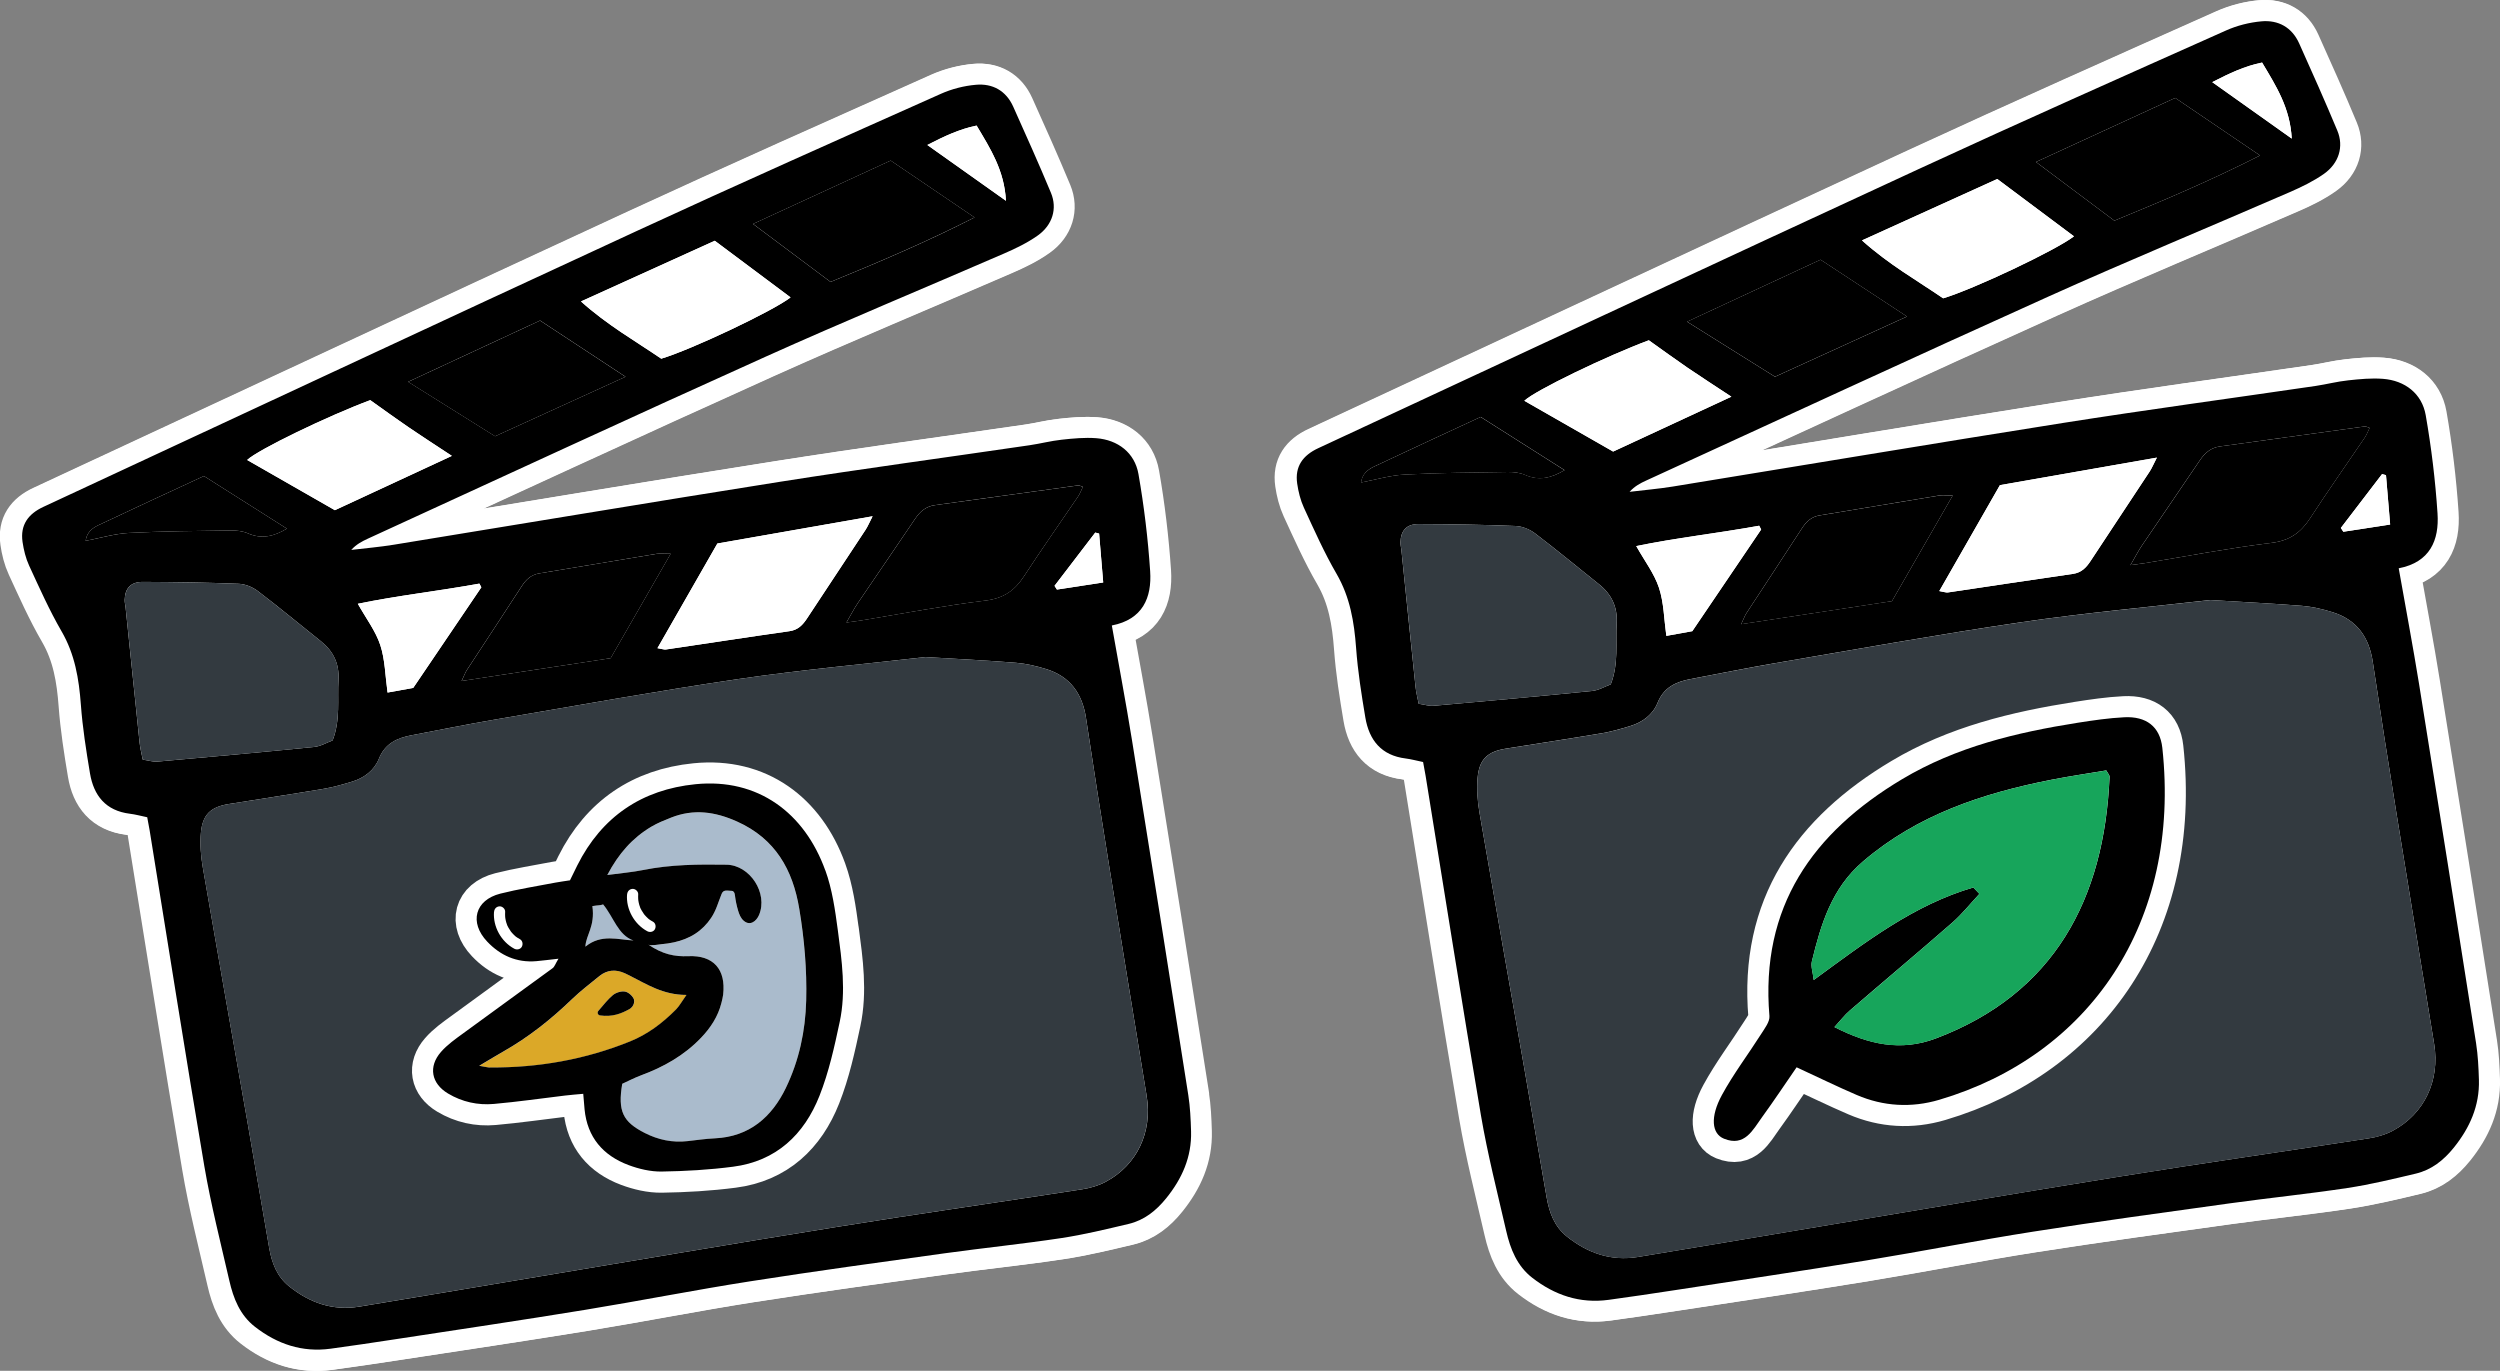 <svg xmlns="http://www.w3.org/2000/svg" id="Laag_2" data-name="Laag 2" viewBox="0 0 414.88 227.49"><rect x="0" y="0" width="414.88" height="227.49" fill="#808080" stroke="none"/><defs><style>      .cls-1 {        fill: #dba828;      }      .cls-1, .cls-2, .cls-3, .cls-4, .cls-5, .cls-6 {        stroke-width: 0px;      }      .cls-2 {        fill: #333a40;      }      .cls-3 {        fill: #000;      }      .cls-7 {        stroke: #fff;        stroke-linecap: round;        stroke-linejoin: round;        stroke-width: 7px;      }      .cls-7, .cls-6 {        fill: #fff;      }      .cls-4 {        fill: #abc;      }      .cls-5 {        fill: #17a55b;      }    </style></defs><g id="Iconen"><g><g><path class="cls-7" d="M197.17,181.75c-3.08-19.65-6.19-39.29-9.35-58.93-1.01-6.28-2.19-12.52-3.34-19,5.13-.99,6.66-4.61,6.36-9.02-.37-5.39-1.01-10.79-1.94-16.11-.62-3.54-3.41-5.68-7-5.95-1.89-.14-3.83.04-5.73.25-1.8.19-3.56.66-5.35.92-13.82,2.02-27.65,3.89-41.45,6.07-21.37,3.37-42.7,6.96-64.06,10.44-2.33.38-4.7.58-7.05.86.85-.94,1.78-1.42,2.74-1.86,21.99-10.08,43.94-20.26,65.99-30.19,13.11-5.9,26.4-11.4,39.59-17.13,1.94-.84,3.9-1.78,5.61-3,2.45-1.74,3.27-4.47,2.19-7.07-2-4.81-4.13-9.57-6.27-14.32-1.18-2.64-3.42-3.87-6.19-3.62-1.97.18-4,.7-5.81,1.5-16.83,7.52-33.68,15-50.42,22.74-32.88,15.19-65.69,30.55-98.53,45.81-2.53,1.18-3.85,3.01-3.45,5.81.19,1.34.53,2.72,1.1,3.95,1.69,3.67,3.34,7.38,5.37,10.88,2.22,3.82,2.89,7.89,3.21,12.18.28,3.81.88,7.61,1.51,11.38.62,3.71,2.61,6.22,6.61,6.72.94.12,1.86.37,2.87.58.14.79.29,1.5.41,2.23,3.01,18.57,5.93,37.15,9.07,55.69,1.08,6.39,2.7,12.68,4.15,19,.67,2.94,1.76,5.72,4.26,7.66,3.69,2.87,7.83,4.27,12.54,3.63,3.59-.49,7.17-1.02,10.75-1.57,10.52-1.61,21.05-3.18,31.55-4.89,9.14-1.49,18.23-3.29,27.38-4.73,10.72-1.68,21.46-3.15,32.21-4.64,6.43-.89,12.9-1.55,19.33-2.52,3.78-.57,7.51-1.48,11.23-2.36,2.58-.61,4.56-2.19,6.21-4.24,2.63-3.26,4.26-6.87,4.14-11.12-.06-2.01-.15-4.04-.46-6.02ZM83.33,145.74s0,0,0,0c0,0,0,0,0,0Z"></path><path class="cls-7" d="M197,181.75c-3.08-19.65-6.19-39.29-9.35-58.93-1.01-6.28-2.19-12.52-3.34-19,5.13-.99,6.66-4.61,6.36-9.02-.37-5.39-1.01-10.79-1.94-16.11-.62-3.54-3.41-5.68-7-5.95-1.89-.14-3.83.04-5.73.25-1.8.19-3.56.66-5.35.92-13.82,2.02-27.65,3.89-41.45,6.07-21.37,3.37-42.7,6.96-64.06,10.44-2.33.38-4.7.58-7.05.86.85-.94,1.78-1.42,2.74-1.86,21.99-10.08,43.94-20.26,65.99-30.19,13.11-5.9,26.4-11.4,39.59-17.13,1.94-.84,3.9-1.78,5.61-3,2.45-1.74,3.27-4.47,2.19-7.07-2-4.81-4.13-9.57-6.27-14.32-1.18-2.64-3.42-3.87-6.19-3.62-1.97.18-4,.7-5.81,1.5-16.83,7.52-33.68,15-50.42,22.74-32.88,15.19-65.69,30.55-98.53,45.81-2.53,1.18-3.85,3.01-3.45,5.81.19,1.34.53,2.72,1.1,3.95,1.69,3.67,3.34,7.38,5.37,10.88,2.22,3.82,2.89,7.89,3.21,12.18.28,3.81.88,7.61,1.51,11.38.62,3.71,2.61,6.22,6.61,6.72.94.12,1.86.37,2.87.58.14.79.29,1.5.41,2.23,3.01,18.57,5.93,37.15,9.07,55.69,1.08,6.39,2.7,12.68,4.15,19,.67,2.94,1.76,5.72,4.26,7.66,3.69,2.87,7.83,4.27,12.54,3.63,3.59-.49,7.17-1.02,10.75-1.57,10.52-1.61,21.05-3.18,31.55-4.89,9.14-1.49,18.23-3.29,27.38-4.73,10.72-1.68,21.46-3.15,32.21-4.64,6.43-.89,12.9-1.55,19.33-2.52,3.78-.57,7.51-1.48,11.23-2.36,2.58-.61,4.56-2.19,6.21-4.24,2.63-3.26,4.26-6.87,4.14-11.12-.06-2.01-.15-4.04-.46-6.02ZM83.16,145.74s0,0,0,0c0,0,0,0,0,0Z"></path><path class="cls-3" d="M24.41,135.62c-1.02-.21-1.94-.47-2.87-.58-4-.5-5.99-3.01-6.61-6.72-.63-3.77-1.23-7.57-1.51-11.38-.32-4.29-.99-8.36-3.21-12.18-2.02-3.49-3.67-7.2-5.37-10.88-.57-1.23-.9-2.6-1.1-3.95-.4-2.8.92-4.63,3.45-5.81,32.85-15.27,65.65-30.62,98.53-45.81,16.73-7.73,33.58-15.22,50.42-22.74,1.81-.81,3.84-1.33,5.81-1.5,2.77-.25,5,.98,6.19,3.62,2.13,4.75,4.27,9.51,6.27,14.32,1.08,2.6.26,5.33-2.19,7.07-1.72,1.22-3.67,2.16-5.61,3-13.19,5.73-26.48,11.23-39.59,17.13-22.06,9.93-44,20.11-65.99,30.19-.95.44-1.89.92-2.74,1.86,2.35-.28,4.71-.48,7.05-.86,21.35-3.47,42.69-7.06,64.06-10.44,13.79-2.18,27.63-4.04,41.45-6.07,1.79-.26,3.56-.73,5.35-.92,1.9-.21,3.83-.39,5.73-.25,3.59.28,6.38,2.41,7,5.95.93,5.32,1.58,10.72,1.94,16.11.3,4.41-1.24,8.03-6.36,9.02,1.14,6.48,2.33,12.72,3.34,19,3.16,19.64,6.27,39.28,9.35,58.93.31,1.98.4,4.01.46,6.02.12,4.25-1.5,7.86-4.14,11.12-1.66,2.05-3.64,3.63-6.21,4.24-3.72.88-7.45,1.79-11.23,2.36-6.42.97-12.89,1.63-19.33,2.52-10.74,1.49-21.49,2.96-32.21,4.64-9.15,1.43-18.24,3.23-27.38,4.73-10.5,1.72-21.03,3.28-31.55,4.89-3.58.55-7.16,1.08-10.75,1.57-4.71.64-8.85-.76-12.54-3.63-2.5-1.94-3.59-4.72-4.26-7.66-1.45-6.32-3.06-12.62-4.15-19-3.15-18.54-6.06-37.13-9.07-55.69-.12-.72-.26-1.44-.41-2.23ZM153.6,109.04c-9.98,1.15-20.6,2.11-31.14,3.66-13.49,1.99-26.92,4.42-40.36,6.72-4.62.79-9.22,1.72-13.82,2.6-2.4.46-4.38,1.36-5.4,3.9-.78,1.94-2.46,3.2-4.5,3.81-1.53.46-3.07.91-4.64,1.17-5.25.89-10.52,1.68-15.78,2.53-3,.49-4.35,1.75-4.62,4.78-.16,1.88-.02,3.84.31,5.7,2.42,14.05,4.92,28.09,7.39,42.14,1.23,7.02,2.41,14.05,3.64,21.08.43,2.46,1.28,4.73,3.33,6.36,3.41,2.72,7.23,4.07,11.61,3.35,9.26-1.52,18.5-3.1,27.76-4.65,17.24-2.88,34.47-5.84,51.73-8.62,13.47-2.17,26.98-4.1,40.46-6.2,1.34-.21,2.72-.6,3.91-1.24,5.22-2.78,7.79-8.25,6.82-14.22-2.08-12.71-4.17-25.41-6.22-38.13-1.32-8.19-2.62-16.39-3.85-24.6-.61-4.07-2.64-6.92-6.62-8.15-1.62-.5-3.31-.9-4.99-1.04-4.78-.39-9.57-.62-15.02-.95ZM55.2,122.87c1.33-3.45.77-6.79.97-10.05.16-2.64-.84-4.74-2.9-6.39-3.49-2.78-6.92-5.64-10.48-8.34-.88-.67-2.1-1.17-3.19-1.21-5.31-.21-10.63-.3-15.95-.31-1.96,0-2.91,1.08-2.96,2.98-.01.42.1.84.15,1.26.77,7.49,1.54,14.99,2.33,22.48.1.91.33,1.81.52,2.77.98.14,1.71.39,2.41.33,8.68-.77,17.36-1.56,26.03-2.43,1.1-.11,2.15-.75,3.07-1.09ZM140.47,103.3c1.24-.17,1.75-.22,2.26-.31,6.94-1.14,13.85-2.48,20.82-3.33,3-.37,4.84-1.66,6.39-4.04,2.9-4.46,5.97-8.81,8.96-13.22.33-.48.53-1.05.81-1.61-.4-.13-.61-.27-.8-.24-7.91,1.08-15.82,2.19-23.73,3.27-1.49.2-2.48,1.04-3.3,2.25-3.15,4.68-6.36,9.32-9.52,14-.58.86-1.06,1.79-1.89,3.22ZM109.1,107.57c.8.13,1.12.27,1.41.22,6.84-1.01,13.67-2.07,20.51-3.04,1.45-.21,2.22-1.06,2.94-2.16,3.21-4.88,6.45-9.75,9.66-14.63.38-.57.64-1.22,1.19-2.28-8.82,1.55-17.16,3.01-25.76,4.52-3.26,5.69-6.51,11.37-9.95,17.38ZM111.31,91.89c-1.09,0-1.71-.08-2.3.01-6.5,1.07-13,2.19-19.5,3.25-1.4.23-2.23,1.04-2.96,2.17-3,4.64-6.05,9.24-9.07,13.86-.27.42-.44.91-.88,1.83,8.57-1.31,16.72-2.55,24.73-3.78,3.36-5.84,6.56-11.41,9.97-17.34ZM124.96,37.16c4.61,3.45,8.76,6.55,12.87,9.63,8.06-3.3,15.83-6.59,23.9-10.7-4.98-3.38-9.45-6.41-13.92-9.44-7.59,3.49-14.92,6.87-22.85,10.52ZM131.19,49.36c-4.2-3.14-8.34-6.23-12.58-9.4-7.39,3.35-14.62,6.63-22.2,10.07,4.36,3.92,9.06,6.59,13.32,9.5,5.04-1.52,18.52-7.9,21.45-10.16ZM82.15,72.4c7.16-3.27,14.19-6.47,21.66-9.88-5.06-3.32-9.62-6.33-14.18-9.33-7.38,3.43-14.48,6.73-21.9,10.17,4.97,3.11,9.55,5.98,14.43,9.03ZM55.58,84.67c6.37-2.96,12.65-5.87,19.41-9.01-2.75-1.82-4.98-3.24-7.16-4.74-2.18-1.49-4.31-3.04-6.38-4.51-6.95,2.58-18.69,8.25-20.43,9.93,4.83,2.76,9.61,5.5,14.57,8.34ZM79.88,97.47c-.11-.21-.22-.41-.33-.62-6.78,1.24-13.64,1.99-20.17,3.35,1.37,2.44,2.95,4.51,3.72,6.84.8,2.42.82,5.11,1.21,7.89,1.83-.33,3.26-.59,4.26-.77,3.95-5.83,7.62-11.26,11.3-16.69ZM14.21,89.75c2.51-.47,4.84-1.18,7.2-1.31,5.63-.29,11.28-.33,16.92-.41.94-.01,1.96.11,2.81.48,2.3,1.01,4.32.5,6.47-.78-4.59-2.91-9.06-5.74-13.77-8.73-5.74,2.66-11.63,5.37-17.48,8.14-1.02.48-1.96,1.19-2.15,2.61ZM153.89,24.06c4.48,3.18,8.53,6.05,13.05,9.26-.27-5.06-2.58-8.64-4.87-12.48-2.9.6-5.34,1.76-8.18,3.22ZM182.4,88.55c-.21-.06-.43-.12-.64-.17-2.25,2.95-4.51,5.89-6.76,8.84.13.21.27.42.4.62,2.44-.38,4.89-.75,7.68-1.18-.25-2.94-.47-5.52-.68-8.11Z"></path><path class="cls-2" d="M55.2,122.87c-.92.34-1.97.98-3.07,1.09-8.67.88-17.35,1.66-26.03,2.43-.7.06-1.44-.19-2.41-.33-.18-.96-.42-1.86-.52-2.77-.79-7.49-1.55-14.98-2.33-22.48-.04-.42-.16-.84-.15-1.26.06-1.9,1-2.98,2.96-2.98,5.32.02,10.64.1,15.95.31,1.09.04,2.31.55,3.19,1.21,3.55,2.7,6.98,5.56,10.48,8.34,2.07,1.64,3.07,3.75,2.9,6.39-.2,3.26.36,6.59-.97,10.05Z"></path><path class="cls-3" d="M140.47,103.3c.83-1.43,1.31-2.36,1.89-3.22,3.16-4.67,6.37-9.32,9.52-14,.82-1.22,1.81-2.05,3.3-2.25,7.91-1.08,15.82-2.19,23.73-3.27.19-.03.4.11.8.24-.28.56-.48,1.12-.81,1.61-2.98,4.41-6.06,8.76-8.96,13.22-1.55,2.39-3.39,3.67-6.39,4.04-6.97.85-13.88,2.19-20.82,3.33-.51.08-1.02.14-2.26.31Z"></path><path class="cls-6" d="M109.1,107.57c3.44-6.01,6.69-11.69,9.95-17.38,8.6-1.51,16.93-2.97,25.76-4.52-.55,1.07-.81,1.71-1.19,2.28-3.21,4.88-6.45,9.74-9.66,14.63-.72,1.1-1.5,1.96-2.94,2.16-6.84.97-13.67,2.03-20.51,3.04-.29.04-.61-.09-1.41-.22Z"></path><path class="cls-3" d="M111.31,91.89c-3.41,5.93-6.62,11.51-9.97,17.34-8.01,1.22-16.16,2.47-24.73,3.78.44-.92.6-1.41.88-1.83,3.02-4.62,6.07-9.23,9.07-13.86.73-1.13,1.56-1.94,2.96-2.17,6.5-1.06,13-2.18,19.5-3.25.59-.1,1.21-.01,2.3-.01Z"></path><path class="cls-3" d="M124.96,37.16c7.93-3.65,15.26-7.02,22.85-10.52,4.47,3.04,8.94,6.07,13.92,9.44-8.08,4.1-15.85,7.4-23.9,10.7-4.11-3.07-8.25-6.18-12.87-9.63Z"></path><path class="cls-6" d="M131.19,49.36c-2.93,2.26-16.41,8.65-21.45,10.16-4.26-2.91-8.96-5.58-13.32-9.5,7.58-3.44,14.8-6.72,22.2-10.07,4.24,3.17,8.38,6.27,12.58,9.4Z"></path><path class="cls-3" d="M82.15,72.4c-4.88-3.05-9.46-5.92-14.43-9.03,7.42-3.44,14.52-6.74,21.9-10.17,4.56,3,9.13,6,14.18,9.33-7.47,3.41-14.49,6.61-21.66,9.88Z"></path><path class="cls-6" d="M55.58,84.67c-4.96-2.84-9.74-5.57-14.57-8.34,1.74-1.68,13.48-7.35,20.43-9.93,2.07,1.47,4.2,3.03,6.38,4.51,2.18,1.49,4.41,2.92,7.16,4.74-6.76,3.14-13.04,6.05-19.41,9.01Z"></path><path class="cls-6" d="M79.88,97.47c-3.68,5.43-7.35,10.86-11.3,16.69-1,.18-2.43.44-4.26.77-.39-2.78-.41-5.47-1.21-7.89-.77-2.33-2.35-4.39-3.72-6.84,6.52-1.36,13.39-2.11,20.17-3.35.11.21.22.41.33.62Z"></path><path class="cls-3" d="M14.21,89.75c.19-1.42,1.13-2.13,2.15-2.61,5.86-2.77,11.74-5.48,17.48-8.14,4.7,2.98,9.18,5.82,13.77,8.73-2.15,1.29-4.17,1.79-6.47.78-.85-.37-1.87-.49-2.81-.48-5.64.08-11.29.12-16.92.41-2.36.12-4.69.83-7.2,1.31Z"></path><path class="cls-6" d="M153.89,24.06c2.84-1.45,5.28-2.62,8.18-3.22,2.28,3.83,4.6,7.42,4.87,12.48-4.52-3.21-8.56-6.08-13.05-9.26Z"></path><path class="cls-6" d="M182.4,88.55c.22,2.59.44,5.17.68,8.11-2.79.43-5.24.81-7.68,1.18-.13-.21-.27-.42-.4-.62,2.25-2.95,4.51-5.89,6.76-8.84.21.06.43.12.64.17Z"></path><path class="cls-2" d="M190.3,181.91c-2.08-12.71-4.17-25.41-6.22-38.13-1.32-8.19-2.62-16.39-3.85-24.6-.61-4.07-2.64-6.92-6.63-8.15-1.62-.5-3.31-.9-4.99-1.04-4.78-.39-9.57-.62-15.02-.95-9.98,1.15-20.6,2.11-31.14,3.66-13.49,1.99-26.92,4.42-40.36,6.72-4.62.79-9.22,1.72-13.82,2.6-2.4.46-4.38,1.36-5.4,3.9-.78,1.94-2.46,3.2-4.5,3.81-1.53.46-3.07.91-4.64,1.17-5.25.89-10.52,1.68-15.78,2.53-3,.49-4.35,1.75-4.62,4.78-.16,1.88-.02,3.84.31,5.7,2.42,14.05,4.92,28.09,7.39,42.14,1.23,7.02,2.41,14.05,3.64,21.08.43,2.46,1.28,4.73,3.33,6.36,3.41,2.72,7.23,4.07,11.61,3.35,9.26-1.52,18.5-3.1,27.76-4.65,17.24-2.88,34.47-5.84,51.73-8.62,13.47-2.17,26.98-4.1,40.46-6.2,1.34-.21,2.72-.6,3.91-1.24,5.22-2.78,7.79-8.25,6.82-14.22Z"></path></g><path class="cls-7" d="M139.03,154.4c-.45-3.35-.93-6.79-2.07-9.94-3.44-9.55-11.17-15.35-21.54-14.31-8.89.89-15.56,5.38-19.62,13.48-.41.83-.82,1.66-1.21,2.47-.93.15-1.67.24-2.41.38-3.06.59-6.14,1.07-9.15,1.83-4.21,1.07-5.2,4.78-2.17,7.97,2.18,2.3,4.88,3.51,8.12,3.24,1.01-.09,2.02-.22,3.7-.41-.52.86-.65,1.34-.97,1.57-4.94,3.62-9.92,7.2-14.85,10.82-1.29.94-2.63,1.88-3.67,3.07-2.15,2.45-1.62,5.25,1.16,6.91,2.34,1.4,4.94,1.97,7.62,1.73,3.94-.35,7.86-.92,11.79-1.39.98-.12,1.96-.19,3.03-.29.1,1.1.15,1.84.22,2.58.45,4.63,3.06,7.65,7.28,9.24,1.74.65,3.68,1.11,5.52,1.08,3.95-.06,7.92-.29,11.83-.8,7.17-.92,11.81-5.33,14.36-11.78,1.55-3.92,2.47-8.11,3.35-12.25,1.08-5.05.36-10.17-.31-15.21Z"></path><path class="cls-4" d="M122.33,136.35c-3.64-1.64-7.19-2.14-10.93-.67-1.14.45-2.29.91-3.33,1.53-3.1,1.85-5.41,4.45-7.29,8.01,2.27-.31,4.14-.46,5.97-.83,4.57-.92,9.19-.95,13.81-.88,3.91.06,6.93,4.75,5.4,8.35-.45,1.05-1.48,1.85-2.53.96-.51-.43-.76-1.09-.95-1.72-.24-.8-.41-1.63-.51-2.46-.03-.27-.08-.58-.32-.72-.13-.07-.28-.07-.43-.08-.63-.03-1.17-.19-1.46.5-.57,1.38-.91,2.74-1.75,4-.7,1.04-1.59,1.95-2.64,2.63-1.07.69-2.27,1.15-3.51,1.42-.68.15-1.38.25-2.08.31-.44.04-1.83.32-2.19.07,2.35,1.6,4.36,2.02,6.62,1.92,4.2-.19,6.29,2.2,5.8,6.38-.05.47-.17.93-.29,1.38-.57,2.26-1.81,4.13-3.39,5.79-2.8,2.93-6.22,4.85-9.99,6.24-1.12.41-2.18.98-3.08,1.39-.76,4.54.1,6.31,3.74,8.16,2.24,1.14,4.6,1.64,7.12,1.35,1.5-.17,3-.4,4.5-.46,5.76-.26,9.47-3.53,11.81-8.39,2.18-4.53,3.23-9.4,3.36-14.49.13-5.12-.31-10.16-1.15-15.2-1.08-6.51-3.98-11.63-10.31-14.48Z"></path><path class="cls-4" d="M105.12,156.07c-1.6-1.91-3.25-3.87-5.03-5.98-.5.19-.81.1-1.78.28.47,3.4-1.09,4.81-1.16,6.73,2.65-2.17,5.5-1.13,7.97-1.03Z"></path><path class="cls-1" d="M112.19,167.55c.56-.57.95-1.3,1.75-2.43-3.87.01-6.58-1.77-9.43-3.21-.25-.13-.51-.25-.76-.37-1.5-.71-2.94-.62-4.25.44-1.54,1.24-3.12,2.45-4.54,3.82-3.48,3.36-7.24,6.34-11.45,8.73-1.13.64-2.23,1.32-3.97,2.35,1.08.18,1.44.29,1.81.29,8.02.06,15.78-1.31,23.23-4.32,2.93-1.18,5.42-3.06,7.62-5.29ZM99.58,168.5c-.35-.05-.51-.47-.28-.74.92-1.06,1.59-1.92,2.41-2.62.51-.43,1.4-.71,2.04-.59.58.11,1.28.76,1.48,1.33.14.41-.1,1.21-.75,1.56-1.33.73-2.83,1.35-4.89,1.05Z"></path><path class="cls-3" d="M136.96,144.45c-3.44-9.55-11.17-15.35-21.54-14.31-8.89.89-15.56,5.38-19.62,13.48-.41.83-.82,1.66-1.21,2.47-.93.15-1.67.24-2.41.38-3.06.59-6.14,1.07-9.15,1.83-4.21,1.07-5.2,4.78-2.17,7.97,2.18,2.3,4.88,3.51,8.12,3.24,1.01-.09,2.02-.22,3.7-.41-.52.86-.65,1.34-.97,1.57-4.94,3.62-9.92,7.2-14.85,10.82-1.29.94-2.63,1.88-3.67,3.07-2.15,2.45-1.62,5.25,1.16,6.91,2.34,1.4,4.94,1.97,7.62,1.73,3.94-.35,7.86-.92,11.79-1.39.98-.12,1.96-.19,3.03-.29.1,1.1.15,1.84.22,2.58.45,4.63,3.06,7.65,7.28,9.24,1.74.65,3.68,1.11,5.52,1.08,3.95-.06,7.92-.29,11.83-.8,7.17-.92,11.81-5.33,14.36-11.78,1.55-3.92,2.47-8.11,3.35-12.25,1.08-5.05.36-10.17-.31-15.21-.45-3.35-.93-6.79-2.07-9.94ZM98.31,150.37c.97-.17,1.27-.09,1.78-.28,1.78,2.11,2.43,5.05,5.03,5.98-2.47-.1-5.32-1.15-7.97,1.03.07-1.92,1.63-3.32,1.16-6.73ZM81.33,177.16c-.37,0-.73-.11-1.81-.29,1.74-1.03,2.84-1.71,3.97-2.35,4.22-2.39,7.97-5.37,11.45-8.73,1.42-1.37,3.01-2.57,4.54-3.82,1.3-1.05,2.74-1.14,4.25-.44.26.12.51.24.76.37,2.85,1.44,5.56,3.22,9.43,3.21-.8,1.13-1.19,1.86-1.75,2.43-2.21,2.23-4.69,4.11-7.62,5.29-7.45,3.01-15.21,4.37-23.23,4.32ZM130.43,180.52c-2.34,4.85-6.05,8.13-11.81,8.39-1.5.07-3,.29-4.5.46-2.52.29-4.88-.21-7.12-1.35-3.64-1.85-4.5-3.61-3.74-8.16.9-.41,1.96-.97,3.08-1.39,3.77-1.39,7.19-3.31,9.99-6.24,1.59-1.66,2.82-3.53,3.39-5.79.12-.46.23-.92.29-1.38.48-4.18-1.6-6.57-5.8-6.38-2.26.1-4.27-.32-6.62-1.92.37.25,1.75-.03,2.19-.07.7-.06,1.39-.16,2.08-.31,1.24-.27,2.45-.73,3.51-1.42,1.05-.68,1.95-1.59,2.64-2.63.85-1.26,1.18-2.62,1.75-4,.29-.69.83-.53,1.46-.5.15,0,.3,0,.43.08.24.14.28.45.32.72.1.83.27,1.65.51,2.46.19.64.44,1.29.95,1.72,1.04.89,2.08.09,2.53-.96,1.53-3.6-1.49-8.29-5.4-8.35-4.62-.07-9.24-.04-13.81.88-1.83.37-3.69.52-5.97.83,1.88-3.57,4.19-6.16,7.29-8.01,1.04-.62,2.19-1.08,3.33-1.53,3.74-1.47,7.29-.97,10.93.67,6.33,2.85,9.23,7.97,10.31,14.48.84,5.03,1.28,10.08,1.15,15.2-.13,5.09-1.18,9.96-3.36,14.49Z"></path><path class="cls-3" d="M105.22,165.89c-.19-.57-.9-1.22-1.48-1.33-.63-.12-1.53.16-2.04.59-.82.69-1.49,1.55-2.41,2.62-.23.27-.07.69.28.74,2.07.3,3.57-.32,4.89-1.05.65-.36.89-1.15.75-1.56Z"></path><path class="cls-6" d="M104.06,148.44c-.19,2.45,1.2,4.94,3.36,6.1.43.23,1.02.12,1.26-.33.23-.43.12-1.02-.33-1.26-.23-.12-.45-.26-.66-.41-.07-.05-.06-.05,0,0-.05-.04-.1-.08-.15-.13-.1-.09-.19-.17-.28-.27-.08-.08-.16-.17-.24-.26-.05-.06-.1-.12-.15-.18-.06-.07-.05-.07,0,0-.15-.21-.29-.43-.42-.66-.06-.1-.11-.21-.16-.31-.03-.06-.05-.12-.08-.18.05.12.02.04,0-.03-.09-.23-.16-.47-.21-.71-.03-.13-.05-.25-.07-.38-.03-.18,0,.09,0-.03,0-.06-.01-.13-.02-.19-.02-.26-.01-.52,0-.78.04-.48-.45-.94-.92-.92-.53.02-.88.41-.92.92h0Z"></path><path class="cls-6" d="M81.98,151.34c-.19,2.45,1.2,4.94,3.36,6.1.43.23,1.02.12,1.26-.33.23-.43.12-1.02-.33-1.26-.23-.12-.45-.26-.66-.41-.07-.05-.06-.05,0,0-.05-.04-.1-.08-.15-.13-.1-.09-.19-.17-.28-.27-.08-.08-.16-.17-.24-.26-.05-.06-.1-.12-.15-.18-.06-.07-.05-.07,0,0-.15-.21-.29-.43-.42-.66-.06-.1-.11-.21-.16-.31-.03-.06-.05-.12-.08-.18.05.12.02.04,0-.03-.09-.23-.16-.47-.21-.71-.03-.13-.05-.25-.07-.38-.03-.18,0,.09,0-.03,0-.06-.01-.13-.02-.19-.02-.26-.01-.52,0-.78.04-.48-.45-.94-.92-.92-.53.02-.88.41-.92.92h0Z"></path></g><g><g><path class="cls-7" d="M410.91,173.12c-3.12-19.87-6.26-39.74-9.46-59.6-1.02-6.35-2.22-12.67-3.38-19.22,5.18-1,6.74-4.66,6.44-9.12-.37-5.45-1.02-10.91-1.96-16.3-.63-3.58-3.45-5.74-7.08-6.02-1.92-.15-3.87.04-5.79.25-1.82.2-3.6.67-5.41.93-13.97,2.05-27.97,3.93-41.92,6.14-21.61,3.41-43.19,7.04-64.79,10.56-2.36.38-4.75.59-7.13.87.86-.95,1.8-1.44,2.77-1.88,22.24-10.19,44.44-20.49,66.75-30.53,13.26-5.97,26.71-11.53,40.05-17.33,1.97-.85,3.94-1.8,5.68-3.04,2.48-1.76,3.3-4.52,2.21-7.15-2.02-4.87-4.18-9.68-6.34-14.49-1.2-2.67-3.46-3.91-6.26-3.66-1.99.18-4.05.71-5.88,1.52-17.03,7.6-34.07,15.17-50.99,22.99-33.25,15.37-66.43,30.89-99.66,46.33-2.56,1.19-3.9,3.04-3.49,5.87.2,1.36.54,2.75,1.11,3.99,1.71,3.71,3.38,7.47,5.43,11,2.24,3.86,2.92,7.98,3.24,12.32.28,3.85.89,7.69,1.53,11.51.63,3.75,2.64,6.3,6.69,6.8.95.12,1.88.38,2.9.59.15.8.29,1.52.41,2.25,3.04,18.78,5.99,37.57,9.18,56.33,1.1,6.46,2.73,12.83,4.2,19.22.68,2.97,1.78,5.79,4.31,7.75,3.73,2.9,7.92,4.32,12.68,3.67,3.63-.5,7.26-1.03,10.88-1.59,10.64-1.63,21.29-3.21,31.91-4.95,9.24-1.51,18.44-3.33,27.69-4.78,10.84-1.7,21.71-3.18,32.58-4.69,6.51-.9,13.05-1.57,19.55-2.55,3.82-.58,7.59-1.49,11.36-2.39,2.61-.62,4.61-2.22,6.28-4.29,2.66-3.3,4.31-6.95,4.18-11.25-.06-2.03-.15-4.08-.47-6.09ZM295.77,136.7s0,0,0,0c0,0,0,0,0,0Z"></path><path class="cls-7" d="M410.74,173.12c-3.12-19.87-6.26-39.74-9.46-59.6-1.02-6.35-2.22-12.67-3.38-19.22,5.18-1,6.74-4.66,6.44-9.12-.37-5.45-1.02-10.91-1.96-16.3-.63-3.58-3.45-5.74-7.08-6.02-1.92-.15-3.87.04-5.79.25-1.82.2-3.6.67-5.41.93-13.97,2.05-27.97,3.93-41.92,6.14-21.61,3.41-43.19,7.04-64.79,10.56-2.36.38-4.75.59-7.13.87.86-.95,1.8-1.44,2.77-1.88,22.24-10.19,44.44-20.49,66.75-30.53,13.26-5.97,26.71-11.53,40.05-17.33,1.97-.85,3.94-1.8,5.68-3.04,2.48-1.76,3.3-4.52,2.21-7.15-2.02-4.87-4.18-9.68-6.34-14.49-1.2-2.67-3.46-3.91-6.26-3.66-1.99.18-4.05.71-5.88,1.52-17.03,7.6-34.07,15.17-50.99,22.99-33.25,15.37-66.43,30.89-99.66,46.33-2.56,1.19-3.9,3.04-3.49,5.87.2,1.36.54,2.75,1.11,3.99,1.71,3.71,3.38,7.47,5.43,11,2.24,3.86,2.92,7.98,3.24,12.32.28,3.85.89,7.69,1.53,11.51.63,3.75,2.64,6.3,6.69,6.8.95.12,1.88.38,2.9.59.15.8.29,1.52.41,2.25,3.04,18.78,5.99,37.57,9.18,56.33,1.1,6.46,2.73,12.83,4.2,19.22.68,2.97,1.78,5.79,4.31,7.75,3.73,2.9,7.92,4.32,12.68,3.67,3.63-.5,7.26-1.03,10.88-1.59,10.64-1.63,21.29-3.21,31.91-4.95,9.24-1.51,18.44-3.33,27.69-4.78,10.84-1.7,21.71-3.18,32.58-4.69,6.51-.9,13.05-1.57,19.55-2.55,3.82-.58,7.59-1.49,11.36-2.39,2.61-.62,4.61-2.22,6.28-4.29,2.66-3.3,4.31-6.95,4.18-11.25-.06-2.03-.15-4.08-.47-6.09ZM295.59,136.7s0,0,0,0c0,0,0,0,0,0Z"></path><path class="cls-3" d="M236.17,126.46c-1.03-.21-1.96-.47-2.9-.59-4.04-.5-6.06-3.05-6.69-6.8-.64-3.82-1.25-7.66-1.53-11.51-.32-4.34-1-8.45-3.24-12.32-2.05-3.53-3.72-7.29-5.43-11-.57-1.24-.91-2.63-1.11-3.99-.41-2.83.93-4.68,3.49-5.87,33.22-15.44,66.4-30.97,99.66-46.33,16.92-7.82,33.97-15.39,50.99-22.99,1.83-.82,3.88-1.34,5.88-1.52,2.8-.25,5.06.99,6.26,3.66,2.16,4.81,4.31,9.62,6.34,14.49,1.09,2.63.27,5.39-2.21,7.15-1.74,1.23-3.71,2.18-5.68,3.04-13.34,5.8-26.79,11.36-40.05,17.33-22.31,10.05-44.51,20.34-66.75,30.53-.97.44-1.91.93-2.77,1.88,2.38-.29,4.77-.49,7.13-.87,21.6-3.51,43.17-7.14,64.79-10.56,13.95-2.2,27.95-4.09,41.92-6.14,1.81-.27,3.6-.74,5.41-.93,1.92-.21,3.88-.4,5.79-.25,3.63.28,6.45,2.44,7.08,6.02.94,5.38,1.6,10.84,1.96,16.3.3,4.46-1.25,8.12-6.44,9.12,1.16,6.55,2.35,12.87,3.38,19.22,3.2,19.86,6.34,39.73,9.46,59.6.31,2,.41,4.05.47,6.09.12,4.29-1.52,7.95-4.18,11.25-1.68,2.08-3.68,3.67-6.28,4.29-3.76.89-7.54,1.81-11.36,2.39-6.5.98-13.04,1.65-19.55,2.55-10.87,1.51-21.74,2.99-32.58,4.69-9.25,1.45-18.45,3.27-27.69,4.78-10.62,1.73-21.27,3.31-31.91,4.95-3.62.56-7.25,1.09-10.88,1.59-4.76.65-8.95-.77-12.68-3.67-2.52-1.96-3.63-4.78-4.31-7.75-1.47-6.39-3.1-12.76-4.2-19.22-3.18-18.76-6.13-37.55-9.18-56.33-.12-.73-.27-1.46-.41-2.25ZM366.83,99.57c-10.09,1.16-20.84,2.13-31.49,3.7-13.64,2.01-27.22,4.47-40.82,6.79-4.67.8-9.32,1.74-13.98,2.63-2.42.46-4.43,1.37-5.46,3.94-.79,1.96-2.49,3.23-4.55,3.86-1.54.47-3.11.92-4.69,1.19-5.31.9-10.64,1.7-15.96,2.56-3.03.49-4.4,1.77-4.67,4.83-.16,1.9-.02,3.88.31,5.77,2.45,14.21,4.98,28.41,7.47,42.62,1.24,7.1,2.44,14.22,3.69,21.32.44,2.48,1.29,4.78,3.36,6.43,3.45,2.75,7.32,4.11,11.75,3.39,9.36-1.54,18.71-3.13,28.07-4.7,17.44-2.92,34.87-5.91,52.32-8.72,13.62-2.2,27.29-4.15,40.92-6.27,1.36-.21,2.76-.61,3.96-1.25,5.28-2.81,7.88-8.35,6.9-14.38-2.1-12.85-4.22-25.7-6.3-38.56-1.34-8.29-2.65-16.58-3.89-24.88-.62-4.12-2.67-7-6.7-8.25-1.64-.51-3.35-.91-5.05-1.05-4.83-.39-9.68-.62-15.19-.96ZM267.31,113.57c1.35-3.49.78-6.86.98-10.16.17-2.67-.85-4.8-2.94-6.46-3.53-2.81-7-5.7-10.6-8.43-.89-.67-2.12-1.18-3.22-1.23-5.37-.22-10.75-.3-16.13-.32-1.98,0-2.94,1.09-2.99,3.01-.01.42.1.85.15,1.28.78,7.58,1.55,15.16,2.35,22.73.1.92.34,1.83.52,2.8.99.14,1.73.4,2.44.34,8.78-.78,17.56-1.58,26.33-2.46,1.11-.11,2.17-.76,3.11-1.1ZM353.56,93.78c1.25-.17,1.77-.23,2.28-.31,7.02-1.15,14.01-2.51,21.06-3.37,3.03-.37,4.89-1.67,6.46-4.09,2.93-4.51,6.04-8.91,9.06-13.37.33-.49.54-1.06.82-1.63-.4-.13-.62-.27-.81-.24-8,1.09-16,2.21-24,3.31-1.51.21-2.51,1.05-3.34,2.28-3.19,4.73-6.43,9.43-9.63,14.16-.59.87-1.07,1.81-1.91,3.26ZM321.83,98.09c.81.14,1.13.27,1.42.23,6.91-1.02,13.82-2.09,20.74-3.08,1.46-.21,2.25-1.07,2.98-2.19,3.24-4.94,6.52-9.86,9.77-14.8.38-.58.64-1.23,1.2-2.31-8.92,1.56-17.35,3.04-26.05,4.57-3.29,5.75-6.58,11.5-10.06,17.58ZM324.06,82.23c-1.1,0-1.73-.09-2.33.01-6.58,1.08-13.15,2.21-19.73,3.28-1.42.23-2.26,1.05-2.99,2.19-3.03,4.69-6.12,9.34-9.17,14.02-.28.42-.45.92-.89,1.85,8.67-1.32,16.91-2.58,25.02-3.82,3.39-5.9,6.64-11.54,10.09-17.54ZM337.87,26.88c4.66,3.49,8.86,6.63,13.01,9.74,8.15-3.34,16.01-6.67,24.18-10.82-5.03-3.42-9.55-6.48-14.08-9.55-7.68,3.53-15.09,6.95-23.11,10.63ZM344.17,39.22c-4.24-3.17-8.43-6.31-12.72-9.51-7.48,3.39-14.79,6.71-22.45,10.19,4.41,3.97,9.16,6.66,13.47,9.61,5.1-1.53,18.73-7.99,21.7-10.28ZM294.57,62.52c7.24-3.3,14.35-6.54,21.9-9.99-5.11-3.36-9.73-6.4-14.35-9.43-7.47,3.47-14.65,6.8-22.15,10.29,5.03,3.15,9.66,6.05,14.6,9.14ZM267.7,74.94c6.44-2.99,12.79-5.94,19.63-9.11-2.78-1.84-5.04-3.28-7.25-4.79-2.2-1.51-4.36-3.08-6.45-4.57-7.03,2.61-18.9,8.35-20.66,10.04,4.88,2.8,9.72,5.56,14.74,8.43ZM292.27,87.87c-.11-.21-.22-.42-.33-.63-6.86,1.25-13.8,2.01-20.4,3.38,1.39,2.47,2.99,4.56,3.77,6.92.81,2.45.83,5.17,1.22,7.98,1.85-.33,3.3-.6,4.31-.78,3.99-5.89,7.71-11.39,11.43-16.88ZM225.86,80.07c2.54-.48,4.89-1.2,7.28-1.32,5.7-.3,11.41-.34,17.12-.42.95-.01,1.99.11,2.84.48,2.32,1.02,4.37.51,6.55-.79-4.64-2.94-9.17-5.81-13.92-8.83-5.81,2.69-11.76,5.43-17.68,8.23-1.03.49-1.98,1.2-2.17,2.64ZM367.13,13.63c4.53,3.22,8.63,6.12,13.19,9.37-.27-5.12-2.61-8.74-4.92-12.62-2.93.6-5.4,1.78-8.27,3.25ZM395.96,78.85c-.22-.06-.43-.12-.65-.18-2.28,2.98-4.56,5.96-6.84,8.94.14.21.27.42.41.63,2.47-.38,4.94-.76,7.77-1.2-.25-2.97-.47-5.59-.69-8.2Z"></path><path class="cls-2" d="M267.31,113.57c-.94.34-1.99.99-3.11,1.1-8.77.89-17.55,1.68-26.33,2.46-.71.06-1.45-.19-2.44-.34-.19-.97-.43-1.88-.52-2.8-.8-7.58-1.57-15.16-2.35-22.73-.04-.43-.16-.85-.15-1.28.06-1.92,1.02-3.02,2.99-3.01,5.38.02,10.76.1,16.13.32,1.1.04,2.34.55,3.22,1.23,3.59,2.73,7.06,5.62,10.6,8.43,2.09,1.66,3.1,3.79,2.94,6.46-.21,3.3.37,6.67-.98,10.16Z"></path><path class="cls-3" d="M353.56,93.78c.84-1.45,1.32-2.39,1.91-3.26,3.2-4.73,6.44-9.42,9.63-14.16.83-1.23,1.83-2.07,3.34-2.28,8-1.1,16-2.21,24-3.31.19-.03.4.12.81.24-.28.57-.49,1.14-.82,1.63-3.02,4.46-6.13,8.86-9.06,13.37-1.57,2.41-3.43,3.72-6.46,4.09-7.05.86-14.04,2.22-21.06,3.37-.51.08-1.03.14-2.28.31Z"></path><path class="cls-6" d="M321.83,98.09c3.48-6.08,6.77-11.83,10.06-17.58,8.7-1.52,17.13-3,26.05-4.57-.56,1.08-.82,1.73-1.2,2.31-3.25,4.94-6.52,9.86-9.77,14.8-.73,1.11-1.51,1.98-2.98,2.19-6.92.99-13.83,2.06-20.74,3.08-.3.04-.62-.09-1.42-.23Z"></path><path class="cls-3" d="M324.06,82.23c-3.45,6-6.69,11.64-10.09,17.54-8.1,1.24-16.35,2.5-25.02,3.82.44-.93.61-1.43.89-1.85,3.05-4.68,6.14-9.33,9.17-14.02.74-1.14,1.57-1.96,2.99-2.19,6.58-1.07,13.15-2.2,19.73-3.28.6-.1,1.23-.01,2.33-.01Z"></path><path class="cls-3" d="M337.87,26.88c8.02-3.69,15.43-7.1,23.11-10.63,4.53,3.07,9.04,6.14,14.08,9.55-8.17,4.15-16.03,7.48-24.18,10.82-4.15-3.11-8.35-6.25-13.01-9.74Z"></path><path class="cls-6" d="M344.17,39.22c-2.97,2.29-16.6,8.75-21.7,10.28-4.31-2.95-9.06-5.64-13.47-9.61,7.66-3.48,14.97-6.79,22.45-10.19,4.29,3.21,8.47,6.34,12.72,9.51Z"></path><path class="cls-3" d="M294.57,62.52c-4.93-3.09-9.57-5.99-14.6-9.14,7.5-3.48,14.68-6.82,22.15-10.29,4.61,3.03,9.23,6.07,14.35,9.43-7.55,3.44-14.66,6.69-21.9,9.99Z"></path><path class="cls-6" d="M267.7,74.94c-5.02-2.87-9.85-5.64-14.74-8.43,1.76-1.69,13.64-7.43,20.66-10.04,2.1,1.49,4.25,3.06,6.45,4.57,2.21,1.51,4.46,2.96,7.25,4.79-6.83,3.17-13.19,6.12-19.63,9.11Z"></path><path class="cls-6" d="M292.27,87.87c-3.72,5.49-7.44,10.98-11.43,16.88-1.01.18-2.46.44-4.31.78-.39-2.82-.41-5.53-1.22-7.98-.78-2.36-2.38-4.44-3.77-6.92,6.6-1.37,13.54-2.13,20.4-3.38.11.21.22.42.33.63Z"></path><path class="cls-3" d="M225.86,80.07c.19-1.44,1.15-2.15,2.17-2.64,5.92-2.8,11.88-5.54,17.68-8.23,4.76,3.02,9.28,5.88,13.92,8.83-2.18,1.3-4.22,1.82-6.55.79-.86-.38-1.89-.5-2.84-.48-5.71.08-11.42.12-17.12.42-2.39.12-4.74.84-7.28,1.32Z"></path><path class="cls-6" d="M367.13,13.63c2.87-1.47,5.34-2.65,8.27-3.25,2.31,3.88,4.65,7.5,4.92,12.62-4.57-3.24-8.66-6.15-13.19-9.37Z"></path><path class="cls-6" d="M395.96,78.85c.22,2.62.44,5.23.69,8.2-2.82.43-5.3.82-7.77,1.2-.14-.21-.27-.42-.41-.63,2.28-2.98,4.56-5.96,6.84-8.94.22.06.43.12.65.18Z"></path><path class="cls-2" d="M403.96,173.28c-2.1-12.85-4.22-25.7-6.3-38.56-1.34-8.29-2.65-16.58-3.89-24.88-.62-4.12-2.67-7-6.7-8.25-1.64-.51-3.35-.91-5.05-1.05-4.83-.39-9.68-.62-15.19-.96-10.09,1.16-20.84,2.13-31.49,3.7-13.64,2.01-27.22,4.47-40.82,6.79-4.67.8-9.32,1.74-13.98,2.63-2.42.46-4.43,1.37-5.46,3.94-.79,1.96-2.49,3.23-4.55,3.86-1.54.47-3.11.92-4.69,1.19-5.31.9-10.64,1.7-15.96,2.56-3.03.49-4.4,1.77-4.67,4.83-.16,1.9-.02,3.88.31,5.77,2.45,14.21,4.98,28.41,7.47,42.62,1.24,7.1,2.44,14.22,3.69,21.32.44,2.48,1.29,4.78,3.36,6.43,3.45,2.75,7.32,4.11,11.75,3.39,9.36-1.54,18.71-3.13,28.07-4.7,17.44-2.92,34.87-5.91,52.32-8.72,13.62-2.2,27.29-4.15,40.92-6.27,1.36-.21,2.76-.61,3.96-1.25,5.28-2.81,7.88-8.35,6.9-14.38Z"></path></g><path class="cls-7" d="M358.84,124.09c-.38-3.53-2.68-5.24-6.3-5.06-2.58.13-5.16.51-7.72.91-10.2,1.61-20.17,4-29.15,9.36-14.87,8.87-23.57,21.21-22.03,39.31.08.94-.77,2.03-1.35,2.95-2.16,3.4-4.62,6.64-6.54,10.17-1.97,3.63-1.71,6.41.35,7.24,3.43,1.39,4.78-1.45,6.32-3.58,1.99-2.74,3.86-5.57,5.73-8.27,3.6,1.66,6.75,3.21,9.97,4.59,4.45,1.91,9.07,2.17,13.71.8,24.83-7.34,40.16-29.32,37.01-58.42Z"></path><path class="cls-3" d="M298.15,177.12c-1.87,2.71-3.74,5.53-5.73,8.27-1.54,2.13-2.89,4.97-6.32,3.58-2.05-.83-2.32-3.61-.35-7.24,1.92-3.53,4.38-6.77,6.54-10.17.58-.92,1.43-2.01,1.35-2.95-1.54-18.11,7.17-30.44,22.03-39.31,8.98-5.36,18.95-7.75,29.15-9.36,2.56-.4,5.14-.78,7.72-.91,3.61-.18,5.91,1.53,6.3,5.06,3.15,29.1-12.18,51.08-37.01,58.42-4.63,1.37-9.26,1.11-13.71-.8-3.22-1.38-6.37-2.93-9.97-4.59ZM327.49,147.28c.33.35.67.71,1,1.06-1.49,1.59-2.85,3.32-4.48,4.75-5.62,4.91-11.35,9.7-17,14.58-.89.76-1.61,1.72-2.58,2.77,5.7,2.91,11.02,4.08,16.85,1.88,19.6-7.42,27.95-23.08,28.81-43.43.01-.25-.27-.51-.55-1.04-3.01.51-6.07.96-9.1,1.55-11.42,2.25-22.22,5.8-31.3,13.58-5.18,4.44-6.94,10.38-8.45,16.54-.21.85.16,1.85.3,3.11,8.63-6.31,16.65-12.49,26.51-15.36Z"></path><path class="cls-5" d="M327.49,147.28c-9.86,2.87-17.88,9.05-26.51,15.36-.14-1.27-.5-2.26-.3-3.11,1.51-6.16,3.27-12.1,8.45-16.54,9.08-7.78,19.88-11.34,31.3-13.58,3.03-.6,6.09-1.04,9.1-1.55.29.52.57.79.55,1.04-.86,20.35-9.2,36-28.81,43.43-5.83,2.21-11.15,1.04-16.85-1.88.97-1.05,1.69-2.01,2.58-2.77,5.65-4.87,11.38-9.67,17-14.58,1.63-1.42,2.99-3.16,4.48-4.75-.33-.35-.67-.71-1-1.06Z"></path></g></g></svg>